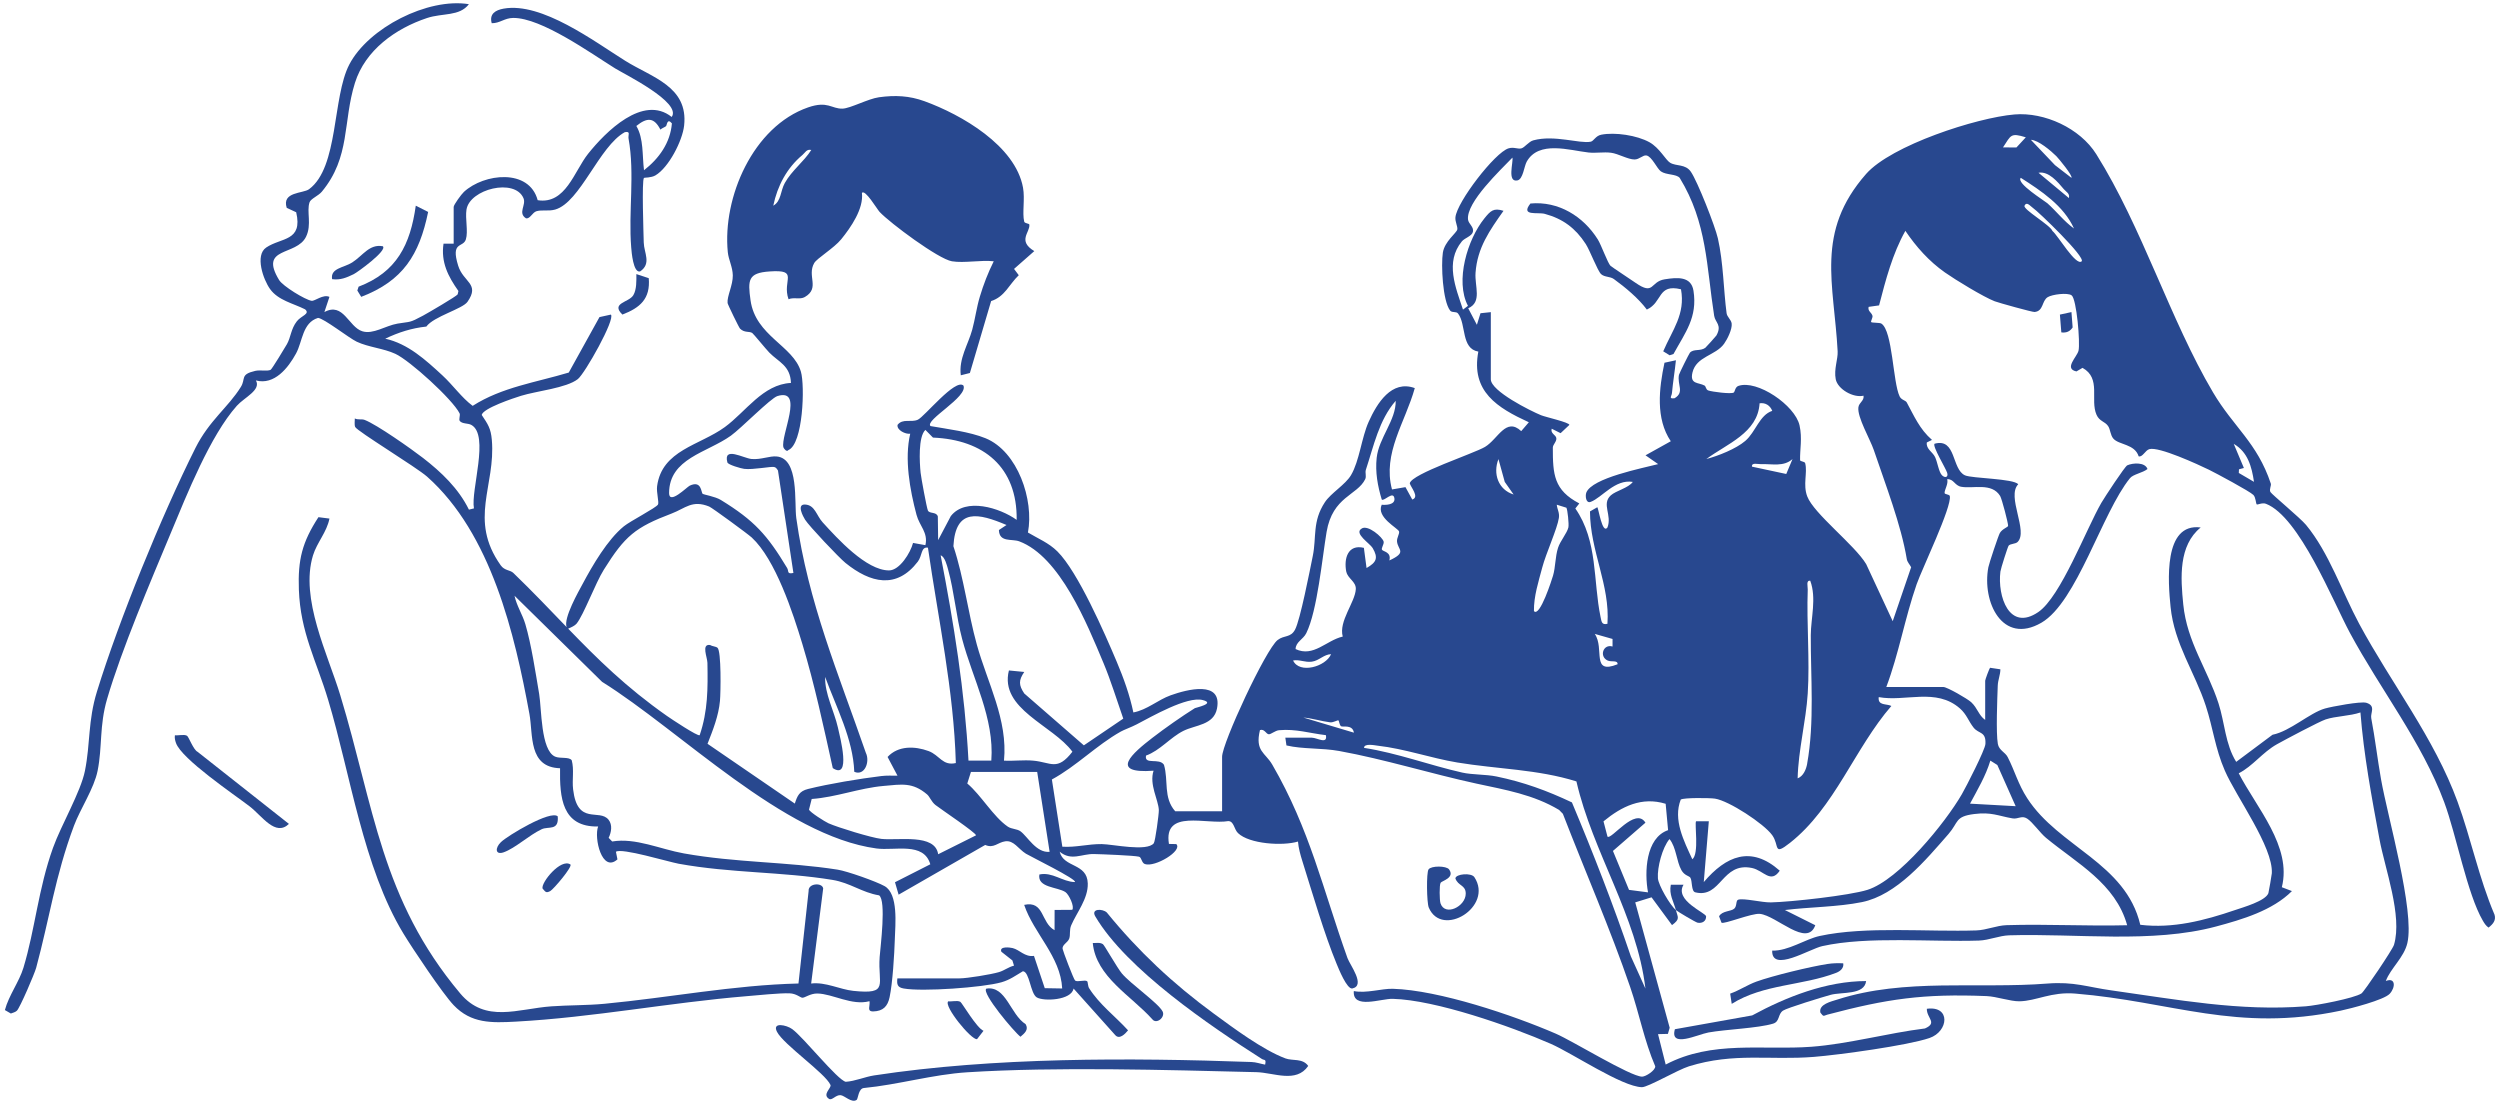 <?xml version="1.0" encoding="UTF-8"?>
<svg xmlns="http://www.w3.org/2000/svg" id="a" width="985" height="435" viewBox="0 0 985 435">
  <path d="M672.21,361.05c-.06-1.4-12.63-6.27-8.9-12.46h-5.01c-.77,3.85,1.09,6.58,2,9.99.83.67,7.79,4.83,8.57,4.97,1.86.34,3.4-.65,3.33-2.49Z" fill="#28488f"></path>
  <path d="M982.82,360.33c-6.13-14.38-9.2-29.82-14.55-44.46-9.18-25.14-26.06-46.53-38.75-70.09-6.8-12.64-11.86-28-20.95-38.97-2.25-2.72-13.62-12.12-14.04-12.98-.52-1.08.43-2.51.17-3.29-5.39-16.18-14.65-22.2-22.78-35.96-16.89-28.6-27.89-64.97-45.98-93.82-6.44-10.27-20.43-16.66-32.25-15.66-14.87,1.26-48.53,12.15-58.46,23.45-20.14,22.94-12.6,43.23-11.2,69.89.16,3.08-1.53,7-.76,10.96.77,3.94,6.92,7.45,10.96,6.51.33,2.01-1.74,2.63-2.02,4.54-.55,3.83,4.61,12.58,6.07,16.87,4.6,13.58,10.77,29.53,12.99,42.93.21,1.27,1.18,2.15,1.72,3.24l-7.26,21.26-10.46-22.49c-4.57-7.61-20.66-19.88-23.23-26.7-1.75-4.65.16-9.24-.79-13.03-.19-.78-2-.65-2.02-1.24-.11-4.19.92-8.54-.21-13.67-1.75-7.94-16.79-18.16-24.12-15.56-1.31.47-1.33,2.31-1.82,2.61-1.08.67-8.53-.3-10.03-.83-.99-.35-.89-1.62-1.46-1.93-2.39-1.31-5.87-.41-4.77-5.11,1.51-6.45,9.1-6.64,12.47-11.36,1.32-1.85,3.24-5.75,2.99-7.94-.18-1.55-1.81-2.58-2.01-4.12-1.2-9.05-1.26-19.93-3.42-29.43-1.09-4.82-8.03-22.49-10.66-26.29-2.18-3.14-5.73-2.06-8.18-3.55-1.75-1.06-4.14-5.85-8.15-8.08-4.89-2.71-13.57-4.03-19-2.95-2.2.44-2.93,2.51-4.12,2.75-4.41.88-14.29-2.81-22.63-.53-1.8.49-3.36,2.79-4.69,3.16-1.37.38-3.01-.64-5.06-.01-5.37,1.63-20.37,21.14-20.93,27.18-.16,1.77.95,3.6.75,4.76-.25,1.39-5.01,4.68-5.7,9.16-.74,4.82-.09,18.95,2.85,22.79.77,1,2.4.21,3.16,1.21,3.26,4.32,1.12,13.81,7.97,14.98-2.99,15.74,7.52,22.15,19.9,27.84l-3,3.49c-6.05-5.63-9.12,3.12-14.26,6.21-4.37,2.62-28.83,10.58-29.66,14.34.35,1.54,3.97,5.43.99,6.41l-2.68-4.89-5.31.91c-3.8-14.3,5.26-26.49,8.98-39.93-9.14-3.35-14.88,5.94-18.17,13.28-2.82,6.28-3.64,15.42-6.95,21.01-2.23,3.77-7.91,7.04-10.3,10.67-5.01,7.61-3.24,13.7-4.77,21.19-1.16,5.68-4.94,25.15-6.97,28.98-1.77,3.34-4.26,2.1-6.87,4.12-4.68,3.62-21.89,40.67-21.89,46.01v21.46h-18.48c-4.77-5.43-2.58-12.03-4.42-18.3-1.83-2.89-7.85.19-7.07-3.64,5.46-1.94,9.61-7.19,14.74-9.74,4.76-2.36,11.94-2.24,13.22-8.78,2.18-11.2-11.78-7.55-18.25-5.23-5.05,1.81-9.28,5.75-14.7,6.76-1.41-6.79-3.84-13.56-6.54-19.94-4.74-11.23-15.29-35.47-23.4-43.51-3.41-3.38-7.59-5.04-11.6-7.44,2.44-12.82-3.99-31.95-16.71-37.15-6.27-2.56-14.94-3.6-21.68-4.79-2.41-2.32,14.89-11.53,12.98-15.96-3.13-3-15.39,12.31-17.99,13.46-2.69,1.19-5.92-.61-7.97,2.02-.4,2.08,3.18,3.78,4.99,3.49-2.33,9.93-.15,22.1,2.48,31.95,1.18,4.42,4.65,7,3.5,11.96l-4.87-.88c-.99,3.86-5.28,10.84-9.47,10.83-8.96-.01-20.33-12.56-26.13-18.93-2.51-2.75-3.02-6.86-6.97-7.03-3.39-.15-.75,4.72.03,5.97,1.54,2.47,13.34,14.96,15.92,17.04,9.85,7.96,20.13,10.43,28.5-.51,1.83-2.39,1.18-5.97,3.99-5.5,4.07,28.23,10.2,56.25,10.99,84.86-5.25,1.21-6.38-3.12-10.75-4.73-5.4-1.99-11.96-2.2-16.14,2.33l3.91,7.38c-2.12,0-4.24-.12-6.37.14-8.55,1.04-20.58,3.03-28.87,5.09-3.44.86-4.23,2.67-5.22,5.76l-34.39-23.56c2.13-5.42,4.36-11.01,4.9-16.89.3-3.24.57-19.7-.98-20.95-.68-.55-2.1-.54-2.94-1.09-3.49-.47-1.06,4.83-1.02,7.04.18,10.05.21,18.9-3.05,28.5-.69.61-11.26-6.44-12.89-7.58-16.11-11.3-27.43-22.51-38.93-34.4,1.08-.44,2.67-1.16,3.33-1.99,2.83-3.52,7.36-15.85,10.72-21.23,8.32-13.3,12.32-16.67,26.78-22.16,5.36-2.04,8.01-5.45,14.73-2.73,1.16.47,15.26,10.81,16.76,12.19,9.38,8.65,16.26,29.76,19.95,41.96,4.8,15.86,8.41,32.73,11.99,48.91,7.31,4.75,2.93-11.99,2.02-16-1.48-6.54-5.22-13.25-5.03-19.93,4.43,12.12,10.98,24.37,11.48,37.38,4.07,1.79,6.3-3.95,4.55-7.5-10.83-31.28-22.74-59.28-27.39-92.42-.86-6.11,1.2-23.51-7.72-24.32-2.86-.26-6.14,1.32-9.89,1-3.16-.26-11.3-5.15-9.54,1.35.25.92,5.39,2.39,6.62,2.54,3.52.43,10.51-1.03,11.81-.74.77.17,1.11.79,1.5,1.4l6.08,40.35c-2.68.56-1.72-.71-2.48-1.97-7.82-12.99-12.92-18.7-26.15-26.81-2.19-1.34-6.85-2.12-7.12-2.37-.66-.6-.4-5.46-5.11-3.24-1.09.52-8.12,7.66-8.12,2.93.02-13.69,14.96-15.9,24.34-22.62,3.97-2.84,15.68-14.8,18.35-15.62,10.72-3.28,1.15,15.66,2.35,20.2.12.46,1.34,2.03,1.94,1.09,5.83-2.39,6.58-25.37,4.95-30.91-3.03-10.27-17.86-14-19.84-28.09-1.13-8.05-.97-10.79,7.42-11.38,12.04-.84,4.87,3.43,7.55,10.95,2.08-.92,4.51.24,6.43-.89,6.09-3.56.73-8.26,3.69-13.38,1.08-1.87,7.79-5.87,10.62-9.35,3.81-4.68,8.93-12.09,8.17-18.29,1.28-1.55,5.99,6.47,6.97,7.5,4.17,4.44,23.16,18.56,28.49,19.45,4.82.8,11.42-.58,16.48,0-2.27,4.55-4.02,9.09-5.49,13.98-1.28,4.25-1.82,8.69-2.99,12.98-1.59,5.83-5.36,11.42-4.5,17.96l3.58-.9,8.37-28.34c5.42-1.73,7.07-6.55,10.89-10.19l-1.86-2.48,7.98-7.02c-6.74-4.05-1.63-7.39-1.94-10.42-.05-.52-1.85-.43-2.04-1.21-.83-3.42.35-8.88-.46-13.36-3-16.56-24.28-28.78-38.83-34.07-5.99-2.17-11.53-2.43-17.9-1.56-4.3.59-11.33,4.41-14.42,4.49-4.32.11-5.78-3.18-13.54-.49-21.66,7.51-33.77,35.46-31.63,57.04.3,3,1.9,5.81,1.97,9.1.08,3.89-2.33,8.26-2.06,10.94.06.56,4.5,9.7,4.91,10.09,1.78,1.73,3.57.94,4.8,1.7.44.27,5.38,6.35,6.74,7.74,3.64,3.72,8.29,5.11,8.52,11.95-11.09.57-17.75,11.34-26.06,17.4-9.92,7.24-24.78,9.04-26.68,23.3-.32,2.42.85,6.38.35,7.22-.81,1.33-10.94,6.52-13.46,8.58-6.44,5.26-12.29,15.31-16.24,22.71-1.44,2.69-7.7,13.61-6.28,17-6.6-6.83-13.29-13.9-21-21.34-1.26-1.22-3.45-.86-4.98-3.01-12.79-18.05-1.93-31.24-3.5-49.42-.4-4.59-1.54-6.15-3.99-9.83.53-2.64,12.65-6.66,15.5-7.54,6.12-1.9,17.91-3.05,22.38-6.59,2.78-2.2,14.84-23.6,13.02-25.41l-4.5.99-12.1,21.85c-12.82,3.86-26.35,5.75-37.86,13.12-4.29-3.16-7.75-8.16-11.95-12.03-6.58-6.06-13.51-12.44-22.5-14.44,5.3-2.52,10.43-4.16,16.19-4.77,2.91-4,14.22-6.91,16.22-9.76,5.01-7.15-1.64-7.67-3.67-14.21-3.04-9.79,1.96-6.94,3.03-10.39.97-3.12-.32-8.17.24-11.73,1.28-8.07,19-12.52,22.45-4.51,1.18,2.73-2.33,5.82.98,7.94,1.62.36,2.49-2.32,4.18-2.8,2.21-.63,4.75.1,7.35-.65,9.87-2.85,17.36-24.99,27.44-30.49,2.41-.44,1.2,1.11,1.45,2.51,2.54,14.05-.1,28.84,1.05,42.9.15,1.83.78,10.04,3.47,9.49,4.63-3.09,1.56-7.33,1.47-11.43-.07-3.29-.83-24.57.09-25.45.17-.16,2.8.01,4.5-.98,5.25-3.07,10.66-13.64,11.32-19.63,1.7-15.4-12.69-18.95-23.2-25.52-12.18-7.61-32.85-23.21-47.89-20.56-3.28.58-5.74,2.1-4.72,5.75,3.24.04,5.01-2.05,8.47-2.08,11.13-.08,30.64,13.96,40.15,19.88,3.62,2.25,26.4,13.43,22.29,19.14-11.27-8.99-26.06,5.88-32.93,14.5-5.5,6.9-8.86,20.04-19.87,18.29-3.37-12.59-21.12-10.57-29.05-3.28-1.02.93-4.05,5.1-4.05,5.93v14.48h-4c-1.08,7.27,1.8,12.91,5.87,18.65l-.29,1.32c-.37.71-11.78,7.38-13.66,8.39-5.59,3-4.74,2.24-10.05,3.14-4.74.8-9.6,4.37-13.88,3.01-5.42-1.72-7.44-11.63-14.93-7.56l1.99-5.98c-2.46-1.18-5.76,1.75-7.04,1.54-2.53-.41-11.3-5.75-12.79-8.19-8.09-13.28,6.82-9.31,10.61-17.05,2.36-4.82.13-9.92,1.39-13.59.47-1.38,3.46-2.52,4.83-4.16,11.34-13.68,8.24-27.5,13.05-42.87,4.04-12.89,15.96-21.41,28.38-25.55,6.15-2.05,12.79-.57,16.52-5.46-16.19-2.63-39.6,9.32-47.13,23.78-6.72,12.93-4.15,40.47-15.85,49.12-2.37,1.75-10.83.95-8.8,7.34l3.73,1.74c2.7,11.54-5.9,9.89-11.82,13.9-4.52,3.06-1.14,12.65,1.53,16.36,3.21,4.47,9.06,5.61,13.8,7.99,2.13,1.83-1.52,2.49-3.24,4.7-2.39,3.07-2.35,6.28-3.93,9.05-.78,1.36-5.88,9.78-6.4,10.07-1.2.66-4.13-.02-6.07.43-6.08,1.4-3.66,3.07-5.66,6.31-4.97,8.03-12.45,13.19-17.9,24.06-13.26,26.46-30.12,67.76-38.81,95.99-3.58,11.62-2.56,20.4-4.73,31.22-1.67,8.32-9.36,21.36-12.59,30.35-5.81,16.21-7.06,32.1-11.65,47.26-1.67,5.52-5.78,10.9-7.3,16.65l2.35,1.36c.79-.31,1.78-.52,2.39-1.12,1.21-1.2,6.94-14.54,7.58-16.88,5.29-19.56,7.46-36.05,14.9-55.99,2.49-6.66,7.91-14.66,9.31-21.64,1.9-9.45.66-17.74,3.72-28.23,5.73-19.63,17.14-46.33,25.2-65.66,6.23-14.94,15.47-38.19,25.95-49.94,2.91-3.26,9.66-6.19,7.5-9.97,7.27,1.94,12.72-4.92,15.83-10.65,2.57-4.73,2.47-12.09,8.64-13.99,2.32.15,12.18,7.93,15.26,9.38,4.65,2.19,10.5,2.59,15.21,4.77,5.72,2.64,22.52,17.93,25.31,23.45.37.74-.43,2.4.09,3.02,1.01,1.2,3.21.81,4.52,1.53,7.3,3.99-.28,25.81,1.05,32.9l-1.98.49c-4.1-8.34-10.86-14.77-18.09-20.37-4.56-3.53-18.19-13.14-22.99-14.98-1.21-.46-2.62.08-3.88-.58.04,1.06-.25,2.39.14,3.35.65,1.6,24.13,15.85,28.35,19.59,25.24,22.42,34.53,62.04,40.31,93.5,1.51,8.2-.52,21.01,12.07,21.38-.18,11.47.7,23.24,15,22.95-1.71,4.49,1.51,18.42,7.61,12.95l-.6-2.99c2.17-1.64,20.65,3.97,24.75,4.72,20.59,3.73,40.75,3.11,60.57,6.36,7.05,1.16,11.58,4.97,18.37,6.09,2.88,2.02.53,20.21.22,24.27-.82,10.9,3.98,14.86-10.4,13.36-5.26-.55-10.94-3.59-16.59-2.89l4.74-37.48c-.39-2.4-5.99-2.06-5.74,1.04l-4,36.43c-25.66.62-50.93,5.57-76.42,7.99-6.88.65-14.08.52-20.96,1.01-13.24.95-25.92,6.79-35.89-5.09-31.2-37.17-33.88-73.42-47.26-117.5-4.87-16.06-15.96-38.09-10.74-55.1,1.56-5.07,5.45-9.17,6.48-14.49l-4.34-.55c-6.42,9.88-8.13,16.75-7.71,28.53.6,16.92,6.89,27.96,11.52,43.39,8.89,29.62,13.8,65.97,29.68,92.14,3.64,6.01,15.42,23.6,19.76,28.18,6.93,7.3,14.97,7.03,24.54,6.51,30.37-1.64,60.62-7.52,90.88-10.02,4.33-.36,13.17-1.28,16.99-1.13,2.62.1,4.22,1.7,5,1.74,1.01.05,3.12-1.71,5.92-1.67,6.02.1,13.61,4.9,20.54,3.03.34,1.85-1.23,4.1,1.51,4.03,3.83-.1,5.65-2,6.41-5.6,1.2-5.69,1.87-16.86,2.06-22.9.18-5.69,1.47-17.81-4.06-20.88-3.31-1.85-14.73-5.89-18.49-6.48-19.91-3.12-39.85-2.7-60.54-6.39-9.34-1.66-19.1-6.27-28.27-4.7l-1.4-1.44c1.06-2.15,1.59-5.1-.03-7.13-3.61-4.53-12.28,2.45-13.97-11.99-.45-3.81.47-7.69-.54-11.44-1.05-1.46-4.55-.57-6.55-1.44-5.68-2.47-5.3-18.91-6.28-24.67-1.43-8.43-3.08-19.51-5.44-27.51-1.12-3.8-3.46-7.3-4.27-11.2l34.49,33.91c30.93,19.3,71.48,60.72,108.12,65.66,7.3.98,18.59-2.71,21.21,6.23l-13.92,7.07,1.43,4.9,34.12-19.59c3.37,1.48,4.91-1,7.87-1.43,3.41-.49,5.11,2.97,8.17,4.88,1.66,1.03,20.48,10.26,19.28,11.17-4.9-.09-8.81-4.08-13.98-2.98-.89,5.26,7.2,4.87,10.27,6.94,1.42.96,3.67,5.82,2.67,6.98l-6.94.05-.02,7.98c-5.46-2.96-3.96-11.74-11.97-9.98,3.81,11.32,14.31,20.26,14.98,32.94l-6.87-.12-4.25-12.72c-3.61.53-5.62-2.4-8.41-3.08-1.06-.26-5.35-.81-4.44,1.44l4.35,3.43.63,2.06c-2.17.51-3.75,1.9-5.95,2.55-3.1.92-12.55,2.46-15.52,2.46h-24.48c-.27,2.4.02,3.55,2.5,3.99,7.3,1.31,31.08-.35,38.5-2.45,3.34-.95,5.58-2.65,8.46-4.35,2.66.19,2.92,8.77,5.47,10.31,2.71,1.63,13.69,1.16,14.49-3.5l16.4,18.33c1.65,1.92,3.93-.44,5.07-1.86-5.05-5.55-11.34-10.21-15.36-16.63-.5-.8-.44-2.44-.74-2.69-.86-.73-3.69.41-4.74-.27-.56-.37-4.9-11.88-4.96-12.55-.15-1.67,2.05-2.39,2.63-4.02.52-1.49-.02-3.38.77-5.21,2.19-5.09,6.69-10.5,6.53-16.49-.21-8.15-9.52-6.1-11.07-12.52,4.58,3.79,8.68.81,13.46.92,3.11.07,15.94.57,17.8,1.05,1.06.27.97,2.42,2.32,2.9,3.94,1.39,15.03-5.27,12.36-7.87l-2.89-.06c-2.26-13.91,14.86-7.5,23.4-9,2.25.06,2.22,3.19,3.81,4.73,4.47,4.33,17.71,5.14,23.63,3.33.22,2.64.95,5.24,1.74,7.75,3.87,12.31,8.68,28.86,13.48,40.43.76,1.84,4.09,10.18,6.22,9.7,5.3-1.18-.94-9.19-1.94-11.98-9.66-27.03-14.83-50.7-29.63-76.21-2.77-4.77-6.88-5.25-4.85-13.61,1.79-.6,2.4,1.58,3.48,1.65.88.06,2.49-1.46,4.06-1.6,6.63-.6,12.03,1.21,18.44,1.95.73,3.78-3.39,1.05-5.5,1-3.49-.08-7,.04-10.48,0l.44,3.05c6.53,1.54,13.77.92,20.78,2.19,17.86,3.24,36.27,8.99,54.08,12.85,11.37,2.46,22.41,4.3,32.57,10.38l1.48,1.52c8.77,22.69,18.66,45.28,26.54,68.32,3.54,10.34,5.53,21.1,9.85,31.16.14,1.57-3.75,4.1-5.19,4.08-4.67-.08-27.34-14.06-33.97-16.93-16.87-7.31-46.11-17.17-64.23-17.69-4.38-.12-10.48,1.89-15.37.9-.58,7.33,10.68,2.94,15.32,3.06,16.86.43,46.45,10.8,62.28,17.72,8.59,3.76,28.06,16.92,35.91,17.09,2.37.05,14.09-6.85,18.55-8.23,17.82-5.51,31.72-2.31,49.24-3.71,9.81-.78,36.89-4.48,45.51-7.43,7.54-2.58,8.48-12.81-1.04-11.52-.07,3.76,4.35,5.49-.74,7.75-14.48,1.79-30.32,6.14-44.73,7.21-19.32,1.43-39.13-2.63-57.42,7.01l-3.02-11.98,3.89-.1.7-2.42-13.57-49.4,6.43-1.99,8.06,10.95c3.33-2.46,2.28-3.04,1.5-5.97-2.26-1.82-6.87-9.78-7.06-12.49-.3-4.25,1.73-12.1,4.57-15.45,2.72,3.37,2.72,8.75,4.7,12.27,1.21,2.16,3.04,2.22,3.52,2.96.81,1.24.29,5.36,1.93,5.76,10.22,2.53,10.42-12.09,22.37-9.58,4.57.96,7.33,6.32,10.92,1.06-11.33-10.04-21.16-5.83-29.94,4.49l1.99-23.97h-5.01c-.72.7,1.31,12.82-1.49,14.98-3.29-7.17-7.68-15.59-4.56-23.52,1.13-.79,11.45-.68,13.49-.37,5.47.83,19.25,9.83,22.55,14.4,2.94,4.08.24,8.35,7,3.02,17.62-13.88,25.48-37.25,39.94-53.93-1.88-.99-5.4,0-4.98-3.49,10.49,1.95,22.59-3.79,31.99,4.46,2.7,2.37,3.36,5,5.41,7.58,2.02,2.53,4.94,1.4,4.64,6.43-.14,2.33-7.56,16.81-9.28,19.78-6.52,11.29-24.77,33.77-37.21,37.69-7.07,2.23-30.22,4.78-38.04,4.94-3.61.07-10.6-1.75-12.86-1.07-1.03.31-.42,2.53-1.59,3.55-1.28,1.12-4.8.82-5.96,3l.95,2.51c.92.74,11.99-3.81,15.13-3.47,6.6.71,18.6,13.43,21.83,4.48l-11.98-5.99c9.73-1.2,20.84-1.19,30.35-3.12,13.76-2.8,25.18-16.62,34.1-26.82,4.08-4.68,2.47-6.91,10.1-7.88,6.8-.87,9.38.7,15.13,1.71,2.2.39,3.62-1.29,5.75.07,2.17,1.38,5.09,5.64,7.46,7.6,12.2,10.08,27.4,17.95,31.97,34.43-15.79.41-31.69-.52-47.48-.03-3.99.12-7.92,1.93-11.92,2.07-18.86.65-43.63-1.75-61.75,2.19-5.72,1.24-12.37,5.97-18.71,5.77-.27,8.79,14.72-.66,19.72-1.77,17.9-4,43.02-1.56,61.74-2.19,4-.14,7.93-1.94,11.92-2.07,26.38-.81,56.26,3.29,81.45-3.46,10.34-2.77,22.29-6.29,29.95-13.97l-3.98-1.52c4.06-16.03-10.01-31.35-16.98-44.89,5.47-2.75,9.4-8.29,15.05-11.44,3.15-1.76,16.68-8.95,19.18-9.78,3.97-1.32,9.47-1.3,13.72-2.75,1.31,16.78,4.43,33.41,7.49,49.92,2.16,11.64,9.12,30.19,5.73,41.64-.55,1.87-11.74,18.44-12.81,19.15-2.92,1.92-17.87,4.76-21.9,5.07-26.11,2.06-50.99-2.7-76.61-6.27-9.43-1.31-14.74-3.52-25.26-2.69-27.04,2.14-56.3-2.21-82.64,6.27-2.4.77-7.57,1.87-6.78,5.19,1.37,1.85,1.23,1.19,2.74.79,23.59-6.25,37.83-8.31,62.73-7.31,3.96.16,9.38,2.11,12.96,2.05,6.65-.11,12.48-3.83,22-3.04,38.21,3.14,63.56,15.4,104.56,6.73,3.9-.83,17.06-4.2,19.32-6.65,2.37-2.56,2.33-6.57-1.53-5.04,1.82-4.95,7.19-9.28,8.49-14.96,2.93-12.81-7.71-49.4-10.38-64.53-1.41-7.96-2.33-16.05-3.86-24.1-.39-2.02,1.98-4.86-1.96-6.03-2.15-.64-13.59,1.49-16.3,2.27-6.03,1.73-13.66,8.94-20.63,10.33l-14.31,10.68c-4.33-6.95-4.5-15.42-6.96-23.01-4.37-13.52-12.4-24.09-13.9-39.02-1.06-10.53-1.92-23.18,6.87-30.32-14.81-1.93-12.84,21.59-11.87,31.32,1.47,14.61,9.56,25.69,13.9,39.02,2.83,8.69,3.68,16.76,7.48,25.47,4.54,10.43,19.03,30.03,18.52,40.41-.03.55-1.22,7.5-1.36,7.88-1.17,3.08-9.81,5.51-13.15,6.65-12.04,4.11-24.46,7.34-37.32,5.8-5.77-24.41-32.04-30.56-44.53-49.84-3.66-5.65-4.87-10.69-7.72-16.25-.99-1.93-3.4-2.63-3.87-5.17-.78-4.29-.22-17.97-.04-22.97.08-2.23,1.02-4.22,1.04-6.43l-4.04-.61c-.35.28-1.95,4.7-1.95,5.08v15.47c-2.61-1.84-2.95-4.6-5.5-6.98-1.45-1.35-9.52-6-10.98-6h-22.48c4.95-13.12,7.35-27.28,11.95-40.47,2.05-5.9,13.97-30.63,13.07-34.76-.16-.73-2.03-.6-2.06-1.21-.06-1.26,1.57-3.62,1.03-5.42,2.59-.19,2.89,2.49,5.51,2.97,4.71.87,12.03-1.77,15.35,3.63.69,1.13,3.22,10.84,3.14,11.77-.05.53-2.3,1.17-3.26,2.83-.59,1.02-4.25,12.02-4.52,13.47-2.59,13.62,5.51,30.76,20.89,21.87,13.97-8.08,23.9-43.4,34.91-56.96,1.26-1.55,4.98-2.07,6.9-3.6-.99-2.79-5.79-2.44-7.97-1.46-.96.43-8.98,12.67-10.2,14.76-5.94,10.25-16.02,37.02-24.85,43.05-11.47,7.83-16.14-6.23-14.94-15.93.14-1.16,2.91-9.82,3.25-10.23.67-.8,2.69-.62,3.53-1.45,4.31-4.27-4.45-17.93.24-22.73-1.8-2.28-18.17-2.28-20.96-3.52-5.33-2.38-3.38-14.83-12-12.46-.98.9,4.47,9.75,4.98,11.5.5,1.74-.82,2.08-2,.99-1.3-1.2-1.83-5.23-2.77-7.22-.98-2.08-3.62-3.15-3.26-5.77l2.04-1c-4.93-4.31-7.03-9.43-9.95-14.77-.46-.85-2.12-.93-2.81-2.39-2.68-5.6-2.73-25.82-7.18-28.67-.69-.44-3.79-.24-4.04-.61-.21-.32.72-1.81.53-2.47-.41-1.4-1.93-1.78-1.52-3.51l4.12-.58c2.61-10.05,5.27-20.3,10.36-29.37,4.27,6.32,9.31,11.97,15.57,16.38,4.09,2.89,15.25,9.68,19.6,11.36,1.58.61,14.92,4.31,15.73,4.23,3.62-.34,2.78-4.39,5.2-5.86,1.74-1.06,7.76-1.86,9.39-.71,1.99,1.39,3.45,18.77,2.73,21.82-.57,2.43-5.88,7.1-.82,8.17l2.4-1.41c7.48,4.15,2.88,12.52,5.52,18.5,1.16,2.62,3.26,2.56,4.55,4.43.92,1.33.87,3.56,2.06,4.93,2.24,2.59,8.41,2.05,9.99,7.01,1.56.4,2.58-2.37,4.2-2.84,3.73-1.09,19.19,6.02,23.48,8.11,2.76,1.35,16.14,8.52,17.52,9.94.98,1.01.94,3.42,1.33,3.73.29.23,2.19-.81,3.62-.25,13.17,5.11,26.37,38.4,33.08,50.86,12.05,22.37,28.35,42.97,37.15,66.7,4.74,12.77,9.09,36.24,15.22,46.69.62,1.06,1.21,2.01,2.25,2.73,1.76-1.39,3.07-2.86,2.33-5.21ZM316.15,61.07c1.12-.94,1.62-2.42,3.5-1.98-3.01,4.73-7.65,8.01-10.44,13.02-1.75,3.15-1.39,7.19-4.54,8.93,1.62-7.78,5.34-14.84,11.48-19.97ZM260.2,51.07c.65-.62,1.49-.82,2.2-1.35.39-.29.42-3.38,2.33-1.11-.63,7.65-5.05,13.83-10.99,18.46-.74-5.8-.07-12.44-3.02-17.44,4.23-3.42,6.98-3.46,9.49,1.45ZM434.71,261.07c3.02,7.22,5.28,14.7,7.86,22.07l-15.53,10.53-23.48-20.44c-2.24-3.34-2.23-5.21,0-8.48l-6.05-.59c-3.81,15.22,17.35,21.55,25.02,32.02-6.04,7.78-8.37,4.14-15.48,3.51-3.77-.34-7.71.21-11.48,0,1.59-16.06-6.53-30.66-10.7-45.72-3.54-12.8-5.04-26.13-9.23-38.77.82-15.17,9.87-13.03,20.93-8.35l-3,1.98c.14,5,5.11,3.37,8.02,4.46,16.04,6.03,26.71,32.49,33.11,47.77ZM369.49,203.45c-.55-1.87-3.31-.97-3.9-2.31-.48-1.08-2.67-12.94-2.87-14.88-.41-3.98-1-14.23,1.89-16.88l2.98,3.03c20.05.84,33.24,11.68,32.98,32.42-6.66-4.76-20.13-8.95-25.95-1.49l-4.99,9.47-.13-9.37ZM370.61,218.81c1.63.42,2.53,4.09,2.93,5.54,2.39,8.63,3.22,18.59,5.54,27.4,4.18,15.84,12.75,31.21,11.5,47.92h-9c-1.44-27.2-5.79-54.17-10.97-80.87ZM369.64,336.59c-1.2-8.3-15.78-5.32-22.41-6.07-3.92-.45-17.07-4.48-20.82-6.15-1.35-.6-7.38-4.4-7.66-5.39l1.06-4.18c9.63-.68,18.7-4.29,28.32-5.14,7.19-.63,11.38-1.53,17.13,3.33,1.06.89,1.7,2.92,3.31,4.18,2.05,1.6,16,10.96,15.99,11.95l-14.93,7.46ZM402.13,327.57c-1.48-1.07-3.52-.83-5.09-1.9-5.69-3.91-10.52-12.42-15.93-16.97l1.44-4.57h26.1s4.9,31.49,4.9,31.49c-5.25.53-8.72-6.07-11.43-8.04ZM454.61,332.22c-2.7,3.44-16.13.4-20.53.35-5.42-.06-10.17,1.37-15.52,1.03l-4.12-26.48c9.75-5.3,17.5-13.44,27.15-18.88,1.33-.75,3.98-1.66,6.2-2.81,5.83-3.02,19.93-11.2,26.08-9.61,5.21,1.35-2.76,2.99-3.09,3.19-5.11,3.2-11.73,7.83-16.75,11.7-7.66,5.9-17.47,14.28.48,12.95-1.8,5.38,1.9,11.49,2.07,15.49.06,1.53-1.41,12.35-1.98,13.07ZM590.39,180.88l2.48,8.99,3.5,4.97c-6.08-1.89-8.23-8.22-5.98-13.96ZM509.47,260.23c2.57-.47,4.6.84,7.4.47,2.88-.39,4.73-2.89,7.58-2.95-2.11,4.96-12.5,7.89-14.98,2.48ZM513.46,282.71c3.57.28,7.09,1.45,10.63,1.89,1.19.15,2.98-.96,3.24-.77.33.24.36,1.82,1.06,2.31.63.44,4.51-.82,5.05,2.53l-19.97-5.97ZM530.46,225.27c.52,2.66,3.88,3.89,3.73,6.84-.26,5.19-6.82,12.65-5.15,18.7-6.49,1.49-11.53,8.27-18.58,4.93.05-2.83,2.99-3.8,4.21-6.26,4.38-8.85,6.28-29.71,8.01-39.91,2.37-13.98,12.1-14.36,15.21-20.77.56-1.15-.12-2.53.26-3.7,3.09-9.35,5.17-19.63,11.76-27.18.13,7.63-6.66,14.63-7.5,22.45-.61,5.66.39,11.13,2.01,16.48.99.73,4.54-3.64,4.98-.48.35,2.57-3.44,2.66-5,2.49-2.33,4.96,6.58,9.31,6.84,10.56.2.95-.93,2.51-.82,3.88.29,3.41,4.14,4.23-3.01,7.52.85-3.32-2.34-3.45-2.88-4.18-.45-.61.81-2.15.64-3.18-.27-1.68-6.37-7.02-8.77-5.14-3,1.87,3.38,5.82,4.41,7.58,2.32,3.96,1.52,5.66-2.39,7.9l-1.05-7.95c-6.27-1.51-7.96,4.14-6.94,9.42ZM648.31,389.52l-5.75-12.71c-7-20.54-14.86-40.74-23.22-60.66-9.84-4.65-19.04-8.01-29.74-10.22-4.17-.86-9.51-.64-13.46-1.53-12.95-2.92-25.53-7.69-38.71-9.74,0-1.89,4.2-1,5.37-.86,10.66,1.21,20.92,4.88,31.34,6.62,15.6,2.6,31.76,2.67,46.97,7.46,6.41,27.95,23.82,53.03,27.19,81.63ZM613.36,198.85l3.8,1.19c.45.72,1.07,6.52.78,7.78-.53,2.24-3.24,5.4-4.07,8-1.14,3.53-.98,7.64-1.98,11-.32,1.09-5.22,16.67-7.52,13.94-.09-5.83,1.8-11.57,3.28-17.18,1.43-5.47,5.91-15.24,6.55-19.52.31-2.07-.65-3.33-.84-5.22ZM633.35,260.23c1.52.72,4.1-.27,3.97,1.49-10.58,4.25-5.01-6.2-8.98-11.96l7,1.99v2.98c-3.71-1.1-5.31,3.91-1.99,5.49ZM649.32,351.59l-7.49-.98-6.33-15.34,12.81-11.13c-3.95-6.43-13.48,6.92-14.96,5.49l-1.57-6.02c7.19-5.91,15.07-9.8,24.49-6.92l.96,10.39c-8.87,3.04-9.37,16.62-7.91,24.5ZM661.51,147.67c-.77,3.96,2.29,6.82-1.71,9.23-2.5.33-1.17-.71-1.05-2.04.39-4.3,1.13-8.63,1.56-12.92l-4.51.98c-2.14,10.1-3.56,21.98,2.49,30.93l-9.96,5.54,4.98,3.47c-5.82,1.53-26.13,5.42-28.32,11.26-.44,1.17-.21,4.35,1.73,3.62,4.48-1.68,9.57-9.03,16.6-7.87-1.66,2.37-6.7,3.5-8.67,5.3-3.77,3.45.59,7.78-1.32,12.67-2.07,2.74-3.5-7.61-4-7.99l-2.88,1.65c.03,15.47,7.96,29.07,6.88,44.27-2.28.57-2.33-.89-2.72-2.72-2.95-14.11-1-29.85-9.93-42.71l1.56-1.99c-10.03-5.24-10.44-11.41-10.43-22,0-1.21,1.61-2.41,1.37-3.78-.22-1.24-2.39-1.81-1.81-3.66l3.5,1.76,3.46-3.26c.03-.99-9.35-3.07-11.15-3.81-4.1-1.68-19.8-9.49-19.8-14.16v-26.46l-4.07.43-1.42,4.56-3.42-6.51c5.56-2.46,2.51-8.57,2.89-13.99.69-9.84,5.56-16.68,11.02-24.41-3.9-1.24-5.1-.03-7.52,2.97-6.7,8.29-11.64,24.65-6.49,34.47l-1.96,1.49c-2.86-8.68-7.16-18.69-.44-26.89,1.09-1.33,3.92-2.03,4.35-3.74.49-1.95-1.72-3.14-1.92-4.85-.8-6.79,12.9-19.61,17.49-24.41.43,1.79-2.18,9.84,1.98,8.98,2.22-.46,2.63-5.55,3.64-7.36,4.75-8.5,16.89-4.47,24.36-3.64,2.91.32,5.95-.28,8.89.1,2.83.36,6.69,2.67,9.27,2.65,1.89-.01,3.3-1.82,4.65-1.59,2.16.37,4.16,5.19,5.71,6.28,2.12,1.49,6.08.97,7.42,2.57,10.83,17.67,10.53,34.98,13.57,54.32.43,2.73,3.19,3.6.88,7.77-.16.29-4.11,4.67-4.38,4.86-1.96,1.42-4.63.31-6.06,1.93-.32.36-4.19,8.1-4.31,8.72ZM687.63,173.73c-3.68,3.14-10.63,5.88-15.33,7.13,8.07-6,20.29-10.29,20.98-21.96,2.29-.35,4.16.87,4.99,2.98-5.05,1.62-6.53,8.34-10.64,11.85ZM703.79,186.75l-13.51-2.89c-.23-1.74,2.27-.95,3.48-.99,4.47-.16,8.94,1.15,12.49-2l-2.46,5.87ZM712.02,300.94c-.4,2.2-1.49,4.88-3.75,5.73.27-11.2,3.27-22.35,3.98-33.45.85-13.33-.49-27.47,0-40.93.05-1.21-.75-3.72.99-3.48,2.53,6.87.25,14.68.21,21.46-.07,16.4,1.52,34.21-1.44,50.68ZM784.2,299.68l2.75,1.73,7.22,16.23-17.98-1c2.96-5.52,6.18-10.91,8.01-16.96ZM810.2,61.53c.85.85,6.62,7.8,5.94,8.53l-6.48-5-9.49-9.97c2.91.08,7.95,4.37,10.03,6.44ZM815.15,78.04l-11.98-9.97c4.01-.73,7.59,3.63,9.99,6.48.94,1.12,2.42,1.63,1.99,3.5ZM789.18,58.07c3.21-4.85,2.93-5.82,8.99-3.97l-3.7,4.01-5.29-.04ZM796.19,70.06c8,5.11,16.95,11.03,20.96,19.97-3.94-2.81-6.9-6.77-10.5-9.96-1.06-.94-12.45-7.93-10.46-10.01ZM820.15,102.99c-2.3,1.86-9.32-10.22-11.48-11.98-.89-2.36-11.71-8.51-11.01-9.97.86-1.8,2.25.16,3.21.8,2.22,1.48,21.1,19.68,19.28,21.15ZM882.09,186.35l.06-1.44,1.94-.52-4-9.51c5.57,3.24,7.1,9.03,7.98,14.97l-5.98-3.5Z" fill="#28488f"></path>
  <path d="M506.44,417c-8.83-3.29-20.49-11.97-28.27-17.68-15.99-11.73-29.56-24.42-42.09-39.8-1.69-1.57-6.37-1.59-4.54,1.53,12.22,20.81,45.33,43.24,65.64,56.18.99.63,1.79-.1,1.28,2.24-1.84-.33-3.52-.98-5.44-1.04-47.89-1.72-101.57-1.9-148.65,5.29-3.58.55-7.4,2.26-11.13,2.51-3.25-.65-16.54-17.42-21.1-20.76-2.24-1.64-8.03-2.9-6.01,1.05,2.58,5.06,19.03,16.34,21.08,20.94.52,1.16-3.4,3.73-.57,5.5,1.18.74,2.58-1.57,4.5-1.47,1.58.08,4.42,3.26,6.39,1.86.57-.41.66-4.45,2.82-4.67,13.6-1.31,27.12-5.34,40.75-6.2,35.18-2.22,78.27-.92,113.92-.05,6.8.16,15.67,4.47,20.42-2.45-2.21-3.13-6.12-1.9-8.99-2.97Z" fill="#28488f"></path>
  <path d="M673.1,406.8c7.12-1.26,19.47-1.67,25.49-3.48,2.73-.82,1.81-3.73,3.93-5.14,1.62-1.08,15.63-5.35,18.7-6.2,4.45-1.23,13.36.17,14.03-5.44-15.59,0-31.4,6.21-44.89,13.53l-30.45,5.44c-2.16,7.6,9.01,2.04,13.21,1.29Z" fill="#28488f"></path>
  <path d="M73.7,289.9c-1.19-.68-3.35-.04-4.79-.2-.16,1.09.07,2.02.43,3.05,2.24,6.33,22.78,20.19,28.99,24.94,4.95,3.79,10.16,12.07,15.51,6.93l-35.99-28.4c-1.67-.8-3.48-5.93-4.16-6.32Z" fill="#28488f"></path>
  <path d="M570.95,342.56c-1.07-1.48-7.05-1.51-8.1-.02-.91,1.3-.72,13.11.08,15.02,5.13,12.22,25.64-.3,17.97-11.97-1.25-1.83-7.32-1.28-7.48.5,1.07,3.04,4.08,2.54,4.08,5.99,0,5.11-8.18,9.09-9.94,3.84-.41-1.22-.5-7.2.05-8.12.44-.74,5.73-1.92,3.33-5.24Z" fill="#28488f"></path>
  <path d="M168.7,83.51l-4.88-2.47c-2.17,15.36-7.47,26.16-22.53,31.91l-.5,1.52,1.53,2.49c16.5-6.32,22.89-16.59,26.37-33.45Z" fill="#28488f"></path>
  <path d="M458.07,398.52c-1.65-3.27-12.53-10.8-16.05-14.97-1.74-2.06-6.88-11.14-7.45-11.53-1.19-.8-2.7-.43-4.02-.46,1.28,13.31,15.18,20.78,23.44,30.01,1.67,2.18,5.22-.81,4.08-3.05Z" fill="#28488f"></path>
  <path d="M726.24,379.55c-2.09-.11-4.15-.06-6.23.26-6.76,1.04-21.62,4.64-28.01,6.95-3.5,1.27-6.76,3.49-10.31,4.73l.61,4.03c12.56-7.87,27.81-7.08,41.19-12.24,1.5-.58,3.07-1.82,2.75-3.73Z" fill="#28488f"></path>
  <path d="M197.4,331.75c-2.47,2.39-2.25,5.22,1.04,4.06,4.62-1.64,9.94-6.72,14.99-9.1,2.64-1.24,6.82.78,6.32-5.06-2.81-2.6-19.73,7.58-22.34,10.11Z" fill="#28488f"></path>
  <path d="M404.1,403.52c-6.05-3.79-7.71-15.3-15.51-13.99-1.9,1.8,11.07,17.14,13.48,18.95,1.61-1.37,3.34-2.78,2.03-4.96Z" fill="#28488f"></path>
  <path d="M150.82,97.02c-5.32-.96-7.78,3.65-12.07,6.4-3.24,2.08-8.67,2.2-7.9,6.57,3.3.44,5.67-.6,8.51-1.97,1.43-.69,13.43-9.36,11.46-11Z" fill="#28488f"></path>
  <path d="M387.5,406.14c-2.68-1.08-8.48-11.05-9.11-11.41-1.19-.68-3.35-.04-4.79-.2-1.92,1.78,9.08,15.3,11.35,14.9l2.55-3.29Z" fill="#28488f"></path>
  <path d="M245.22,123.94c6.95-2.67,11.09-6.21,10.39-14.33l-4.88-1.62c.01,2.57.14,6.03-1.19,8.3-1.72,2.93-9.04,3.03-4.32,7.65Z" fill="#28488f"></path>
  <path d="M213.76,350.07c1.1,1.2,1.25,1.94,3.01,1.03,1.28-.66,8.92-9.68,7.97-10.5-3.8-2.53-11.6,7.11-10.98,9.46Z" fill="#28488f"></path>
  <path d="M811.6,123.95l.56,7.01c1.94.27,3.39-.33,4.46-1.95l-.47-6.05-4.55.99Z" fill="#28488f"></path>
  <path d="M655.87,110.05c-5.8.94-4.02,6.54-11.48,1.37-1.71-1.19-9.37-6.25-9.82-6.66-1.12-1.04-3.65-8.21-5.04-10.43-5.73-9.13-15.49-15.16-26.54-14.15-4.05,5.12,2.85,3.32,5.65,4.08,7.18,1.94,12.13,5.68,16.12,11.84,1.7,2.62,4.69,10.65,6.07,11.9,1.4,1.27,3.54.86,5.04,1.95,4.46,3.23,9.77,7.66,12.98,12.02,6.29-2.85,4.15-10.27,13.46-7.99,1.8,9.82-3.42,16.05-7,24.44l2.52,1.56,1.52-.5c4.67-8.52,9.52-14.48,7.88-24.93-.9-5.74-6.36-5.31-11.36-4.5Z" fill="#28488f"></path>
</svg>
